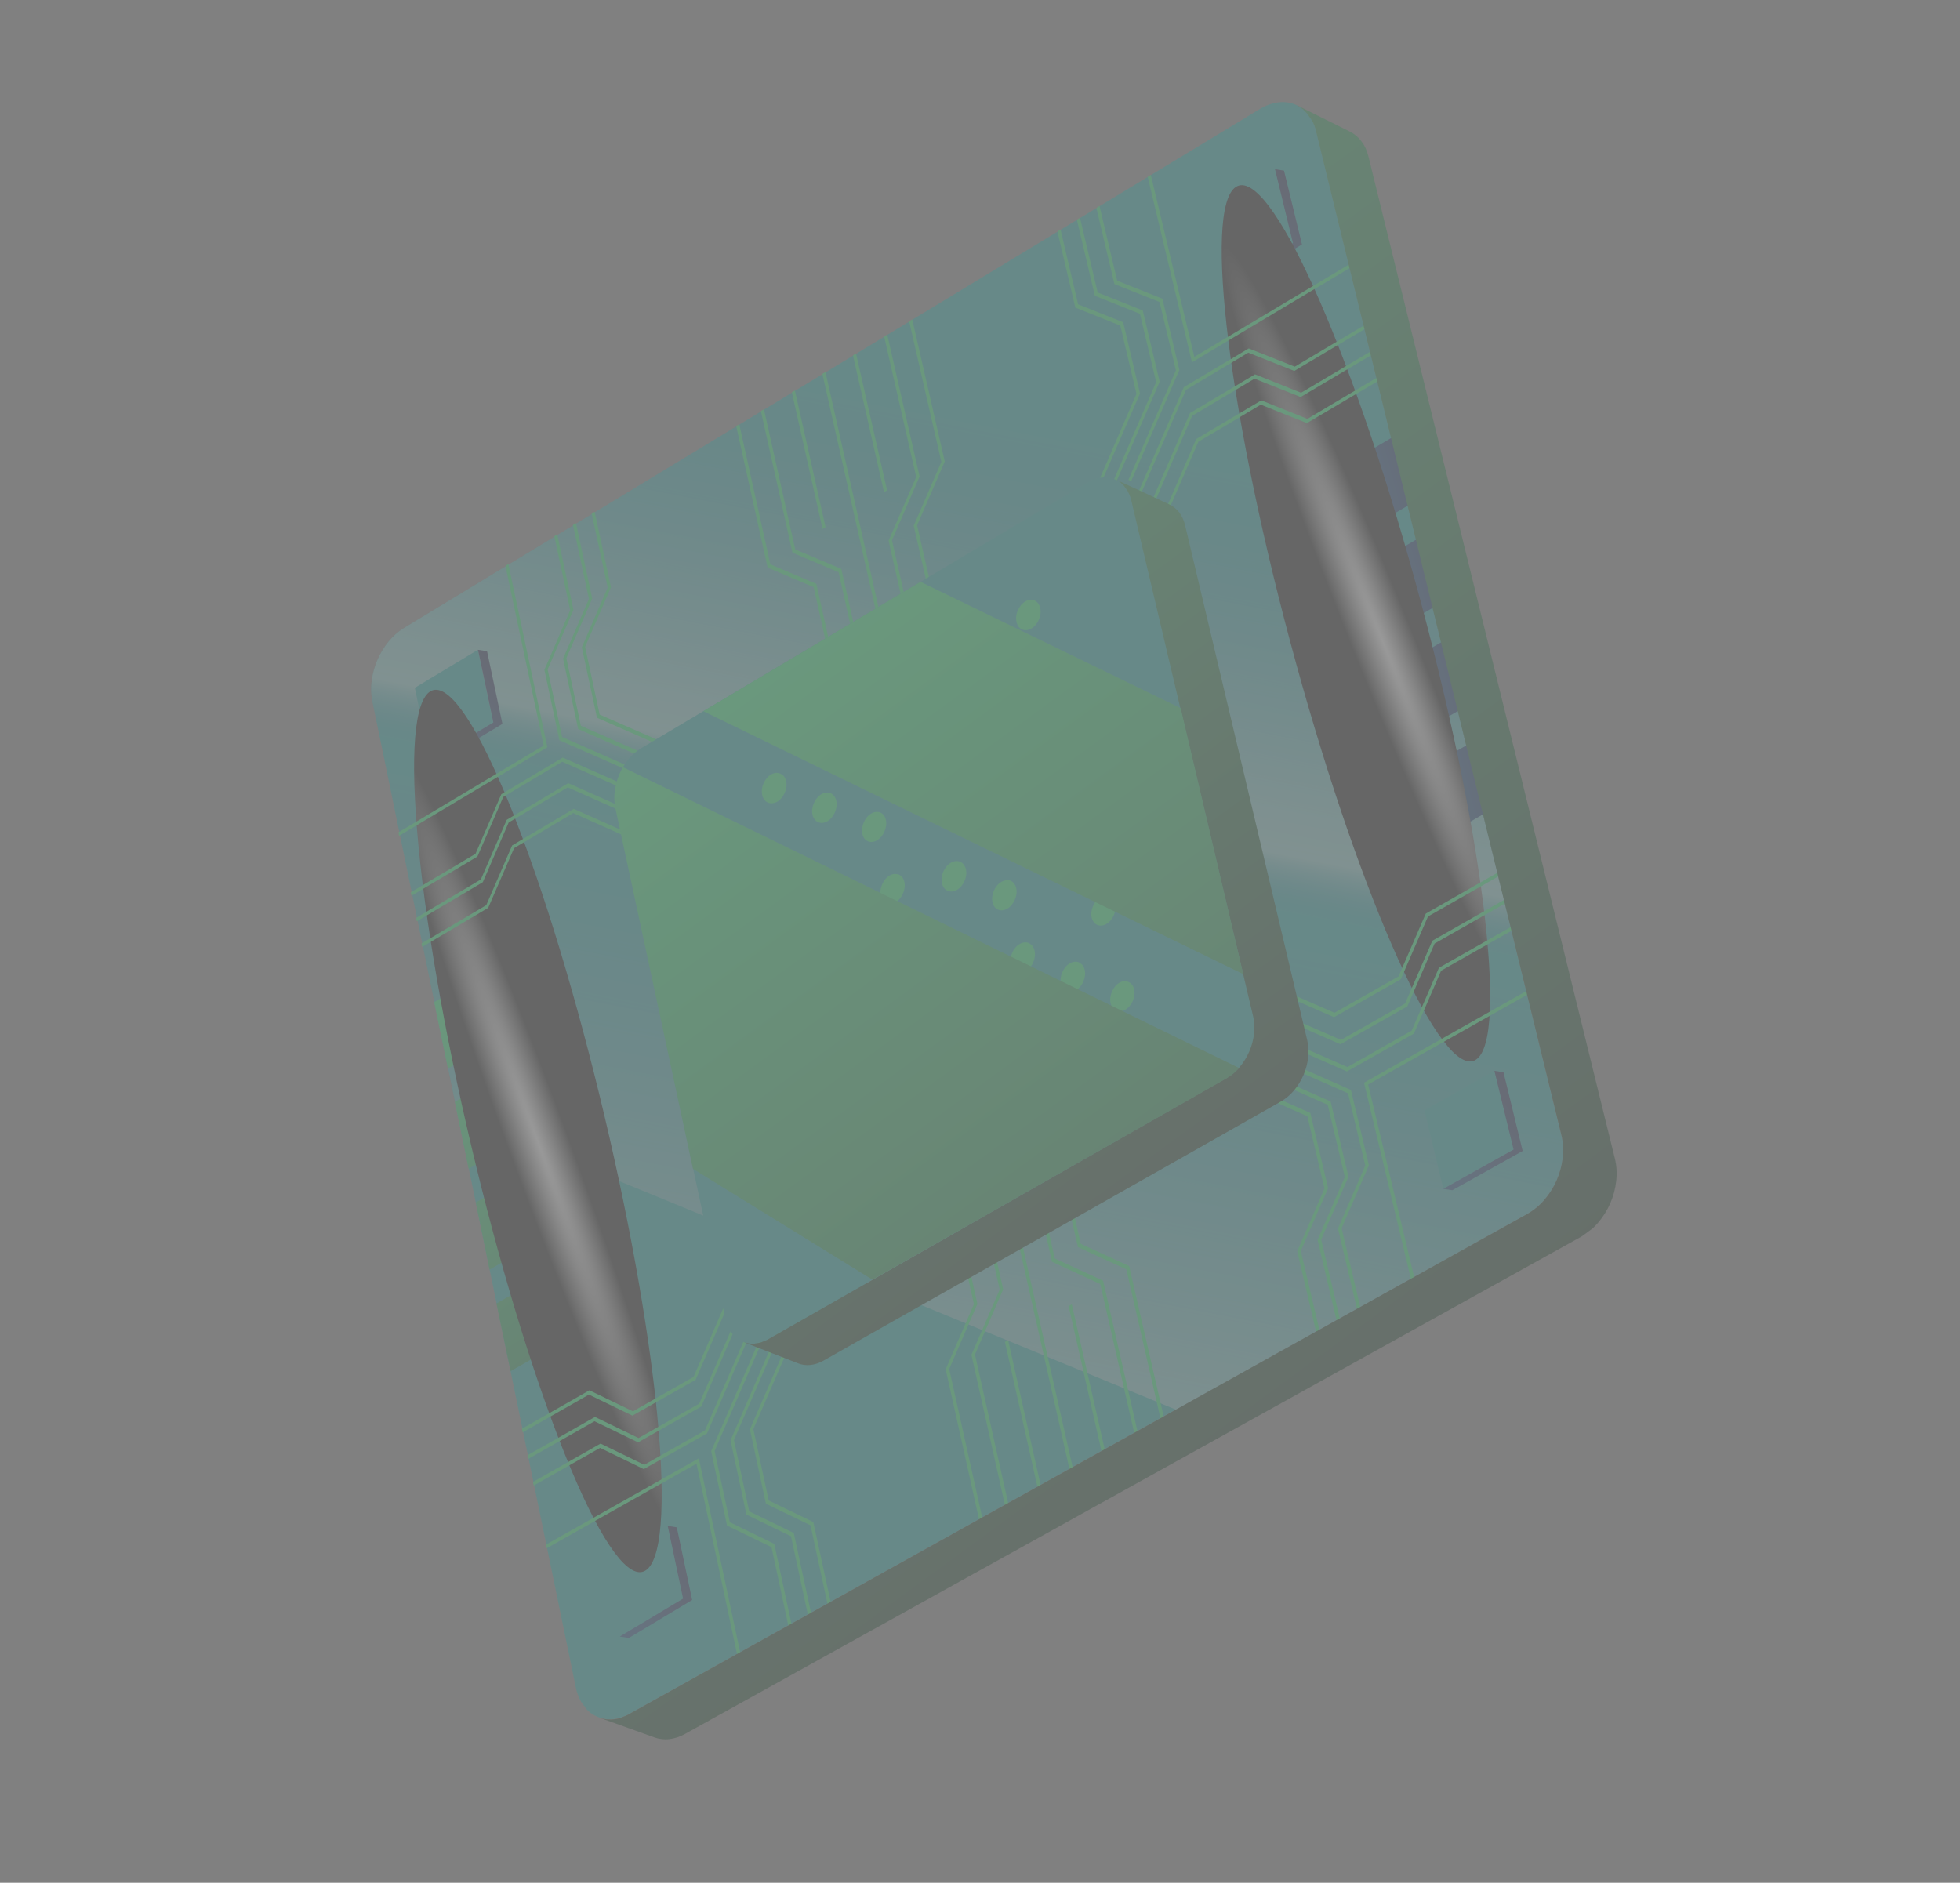 <svg width="178" height="171" viewBox="0 0 178 171" fill="none" xmlns="http://www.w3.org/2000/svg">
<rect x="0" y="0" width="178" height="171" fill="#808080" stroke="none"/>
<g opacity="0.2" clip-path="url(#clip0_50_1505)">
<path d="M118.765 10.332C118.78 10.349 118.794 10.368 118.806 10.388C118.853 10.446 118.897 10.506 118.938 10.569C118.969 10.611 119 10.653 119.033 10.699C119.067 10.745 119.129 10.83 119.151 10.911C119.172 10.993 119.21 10.993 119.243 11.039C119.283 11.121 119.318 11.206 119.348 11.293C119.376 11.331 119.402 11.367 119.4 11.423C119.456 11.566 119.504 11.712 119.542 11.861L128.767 49.654L141.805 103.115C141.964 103.783 142.004 104.475 141.924 105.157C141.765 106.557 141.191 107.876 140.276 108.946C139.838 109.469 139.31 109.91 138.717 110.248L106.789 128.026L57.175 155.655C57.055 155.742 56.916 155.789 56.778 155.852L56.649 155.898C56.565 155.934 56.48 155.966 56.393 155.993L56.243 156.032C56.167 156.059 56.089 156.078 56.009 156.089C55.959 156.104 55.907 156.112 55.855 156.115C55.782 156.126 55.708 156.136 55.635 156.14L55.552 156.153C55.529 156.148 55.506 156.149 55.483 156.154L55.262 156.148L55.116 156.141C55.04 156.134 54.965 156.122 54.89 156.106C54.849 156.102 54.808 156.096 54.768 156.087C54.677 156.066 54.593 156.041 54.51 156.015L54.426 155.99C53.816 155.783 53.294 155.376 52.944 154.835C52.612 154.335 52.385 153.773 52.277 153.183L41.565 101.251L33.81 63.672C33.69 63.056 33.673 62.424 33.759 61.803C33.844 61.159 34.019 60.53 34.276 59.934C34.535 59.34 34.873 58.783 35.28 58.279C35.675 57.795 36.146 57.38 36.675 57.048L81.101 30.097L114.39 9.916C114.896 9.601 115.46 9.393 116.049 9.305C116.56 9.234 117.081 9.29 117.566 9.469C117.67 9.509 117.772 9.556 117.869 9.61C117.912 9.631 117.953 9.655 117.993 9.683C118.055 9.715 118.115 9.753 118.172 9.795C118.198 9.831 118.254 9.855 118.296 9.883C118.339 9.912 118.402 9.969 118.454 10.018C118.506 10.066 118.536 10.093 118.569 10.123L118.716 10.28C118.722 10.288 118.747 10.307 118.765 10.332Z" fill="#07B0AB"/>
<path style="mix-blend-mode:overlay" opacity="0.5" d="M128.741 49.646L141.805 103.114C141.964 103.783 142.004 104.474 141.924 105.157C141.765 106.556 141.192 107.875 140.277 108.945C139.838 109.468 139.31 109.909 138.717 110.248L106.789 128.025L41.568 101.248L33.814 63.669C33.694 63.053 33.676 62.421 33.763 61.799C33.848 61.156 34.022 60.527 34.28 59.931C34.539 59.337 34.877 58.78 35.284 58.276C35.679 57.792 36.15 57.376 36.679 57.045L81.105 30.093L128.741 49.646Z" fill="url(#paint0_linear_50_1505)"/>
<g style="mix-blend-mode:overlay">
<path d="M74.7 48.046L71.914 35.632L72.19 35.469L74.975 47.883L74.7 48.046Z" fill="#13FB73"/>
</g>
<g style="mix-blend-mode:overlay">
<path d="M80.282 44.702L77.464 32.274L77.737 32.106L80.561 44.536L80.282 44.702Z" fill="#13FB73"/>
</g>
<g style="mix-blend-mode:overlay">
<path d="M69.712 51.552L66.857 38.695L67.136 38.529L69.961 51.256L74.138 53.03L76.348 62.917L76.069 63.083L73.892 53.323L69.712 51.552Z" fill="#13FB73"/>
</g>
<g style="mix-blend-mode:overlay">
<path d="M76.406 51.674L78.628 61.563L78.349 61.729L76.157 51.97L71.97 50.198L69.101 37.336L69.377 37.166L72.219 49.902L76.406 51.674Z" fill="#13FB73"/>
</g>
<g style="mix-blend-mode:overlay">
<path d="M80.317 58.919L74.683 33.954L74.962 33.788L80.595 58.759L80.317 58.919Z" fill="#13FB73"/>
</g>
<g style="mix-blend-mode:overlay">
<path d="M81.007 49.069L83.222 58.845L82.943 59.011L80.698 49.106L83.205 43.318L80.295 30.556L80.572 30.386L83.514 43.281L81.007 49.069Z" fill="#13FB73"/>
</g>
<g style="mix-blend-mode:overlay">
<path d="M83.288 47.71L85.516 57.487L85.234 57.649L82.979 47.746L85.491 41.949L82.566 29.182L82.843 29.012L85.8 41.913L83.288 47.71Z" fill="#13FB73"/>
</g>
<g style="mix-blend-mode:overlay">
<path d="M88.448 118.449L86.174 108.267L86.456 108.105L88.765 118.423L86.201 124.34L89.222 137.936L88.935 138.097L85.884 124.366L88.448 118.449Z" fill="#13FB73"/>
</g>
<g style="mix-blend-mode:overlay">
<path d="M90.79 117.127L88.501 106.94L88.788 106.779L91.106 117.102L88.541 123.025L91.58 136.629L91.286 136.79L88.221 123.047L90.79 117.127Z" fill="#13FB73"/>
</g>
<g style="mix-blend-mode:overlay">
<path d="M91.552 121.717L94.527 134.989L94.24 135.151L91.265 121.879L91.552 121.717Z" fill="#13FB73"/>
</g>
<g style="mix-blend-mode:overlay">
<path d="M91.469 106.944L97.437 133.372L97.149 133.534L91.187 107.106L91.469 106.944Z" fill="#13FB73"/>
</g>
<g style="mix-blend-mode:overlay">
<path d="M97.336 118.464L100.35 131.752L100.062 131.914L97.049 118.626L97.336 118.464Z" fill="#13FB73"/>
</g>
<g style="mix-blend-mode:overlay">
<path d="M95.539 114.599L93.197 104.266L93.481 104.107L95.791 114.301L100.18 116.321L103.324 130.098L103.033 130.262L99.921 116.618L95.539 114.599Z" fill="#13FB73"/>
</g>
<g style="mix-blend-mode:overlay">
<path d="M97.894 113.267L95.54 102.932L95.825 102.767L98.149 112.972L102.545 114.987L105.709 128.777L105.415 128.937L102.289 115.288L97.894 113.267Z" fill="#13FB73"/>
</g>
<path d="M39.05 69.063L37.672 62.469L43.406 59.014L44.802 65.617L39.05 69.063Z" fill="#07B0AB"/>
<path style="mix-blend-mode:multiply" d="M39.05 69.064L39.875 69.192L45.627 65.746L44.231 59.143L43.406 59.015L44.802 65.618L39.05 69.064Z" fill="url(#paint1_linear_50_1505)"/>
<path d="M56.284 148.64L54.906 142.045L60.64 138.59L62.035 145.194L56.284 148.64Z" fill="#07B0AB"/>
<path style="mix-blend-mode:multiply" d="M56.284 148.638L57.109 148.766L62.86 145.32L61.464 138.717L60.64 138.589L62.035 145.192L56.284 148.638Z" fill="url(#paint2_linear_50_1505)"/>
<path d="M111.288 25.751L109.676 19.052L115.789 15.368L117.42 22.07L111.288 25.751Z" fill="#07B0AB"/>
<path style="mix-blend-mode:multiply" d="M117.42 22.07L111.288 25.751L112.11 25.876L118.241 22.201L116.61 15.499L115.789 15.368L117.42 22.07Z" fill="url(#paint3_linear_50_1505)"/>
<path d="M135.717 97.259L137.457 104.407L131.074 107.973L129.358 100.835L135.717 97.259Z" fill="#07B0AB"/>
<path style="mix-blend-mode:multiply" d="M137.457 104.407L131.074 107.974L131.899 108.102L138.282 104.536L136.542 97.388L135.717 97.259L137.457 104.407Z" fill="url(#paint4_linear_50_1505)"/>
<path style="mix-blend-mode:screen" d="M44.462 115.313L50.867 111.621L49.589 105.512L43.213 109.214L44.462 115.313ZM46.371 124.536L52.797 120.858L51.502 114.69L45.086 118.389L46.371 124.536ZM39.43 91.017L40.68 97.049L47.021 93.329L45.753 87.294L39.43 91.017ZM42.562 106.147L48.932 102.444L47.658 96.363L41.306 100.076L42.562 106.147Z" fill="url(#paint5_linear_50_1505)"/>
<path style="mix-blend-mode:screen" d="M125.592 68.485L132.479 64.534L130.949 58.295L124.109 62.266L125.592 68.485ZM127.867 77.875L134.768 73.914L133.241 67.656L126.35 71.61L127.867 77.875ZM119.602 43.758L121.089 49.894L127.908 45.894L126.401 39.746L119.602 43.758ZM123.334 59.154L130.168 55.176L128.649 48.988L121.827 52.984L123.334 59.154Z" fill="url(#paint6_linear_50_1505)"/>
<path style="mix-blend-mode:color-dodge" d="M129.128 55.017C123.265 33.058 115.831 15.97 112.524 16.85C109.217 17.731 111.289 36.246 117.152 58.206C123.015 80.165 130.449 97.253 133.756 96.372C137.063 95.492 134.991 76.976 129.128 55.017Z" fill="url(#paint7_radial_50_1505)"/>
<path style="mix-blend-mode:color-dodge" d="M59.823 130.025C58.474 113.83 52.468 88.475 46.407 73.395C40.346 58.315 36.531 59.213 37.877 75.41C39.223 91.607 45.233 116.96 51.283 132.047C57.333 147.135 61.173 146.219 59.823 130.025Z" fill="url(#paint8_radial_50_1505)"/>
<path d="M49.733 60.798L51.048 66.935L58.011 70.004L57.865 70.344L50.802 67.229L49.44 60.834L51.783 55.421L50.34 48.701L50.606 48.539L52.079 55.389L49.733 60.798Z" fill="#13FB73"/>
<path d="M45.529 72.134L51.106 68.804L58.176 71.931L58.031 72.265L51.059 69.185L45.707 72.377L43.357 77.796L37.373 81.353L37.308 81.042L43.182 77.55L45.529 72.134Z" fill="#13FB73"/>
<path d="M51.434 59.778L52.751 65.919L59.727 68.983L59.581 69.323L52.505 66.212L51.134 59.813L53.487 54.398L52.035 47.673L52.307 47.512L53.784 54.36L51.434 59.778Z" fill="#13FB73"/>
<path d="M46.02 74.457L51.606 71.132L58.68 74.272L58.534 74.612L51.559 71.513L46.195 74.703L43.847 80.125L37.854 83.677L37.79 83.367L43.667 79.878L46.02 74.457Z" fill="#13FB73"/>
<path d="M53.138 58.753L54.457 64.897L61.45 67.961L61.307 68.299L54.215 65.188L52.838 58.788L55.188 53.369L53.733 46.647L54.002 46.483L55.487 53.335L53.138 58.753Z" fill="#13FB73"/>
<path d="M46.51 76.786L52.102 73.462L59.189 76.62L59.04 76.956L52.056 73.843L46.688 77.03L44.334 82.457L38.339 86.006L38.274 85.695L44.16 82.211L46.51 76.786Z" fill="#13FB73"/>
<path d="M57.484 128.18L62.985 125.058L67.28 115.14L67.531 115.255L63.17 125.319L57.436 128.573L53.48 126.664L47.47 130.089L47.401 129.765L53.525 126.274L57.484 128.18Z" fill="#13FB73"/>
<path d="M57.993 130.608L63.5 127.487L67.806 117.562L68.051 117.675L63.689 127.745L57.949 130.999L53.988 129.083L47.968 132.503L47.9 132.179L54.033 128.693L57.993 130.608Z" fill="#13FB73"/>
<path d="M58.509 133.039L64.022 129.919L68.328 119.988L68.576 120.104L64.209 130.183L58.464 133.43L54.495 131.503L48.47 134.922L48.401 134.599L54.54 131.113L58.509 133.039Z" fill="#13FB73"/>
<path d="M66.026 138.553L64.587 131.802L68.961 121.718L69.205 121.838L64.897 131.781L66.281 138.258L70.316 140.222L71.893 147.57L71.612 147.727L70.064 140.515L66.026 138.553Z" fill="#13FB73"/>
<path d="M67.79 137.561L66.345 130.815L70.72 120.719L70.968 120.836L66.652 130.791L68.042 137.268L72.086 139.232L73.672 146.584L73.389 146.737L71.835 139.524L67.79 137.561Z" fill="#13FB73"/>
<path d="M69.558 136.573L68.107 129.82L72.483 119.718L72.734 119.832L68.414 129.796L69.809 136.28L73.86 138.238L75.453 145.592L75.168 145.751L73.609 138.531L69.558 136.573Z" fill="#13FB73"/>
<path d="M102 29.269L103.53 35.736L99.161 45.811L98.907 45.709L103.211 35.774L101.744 29.57L97.659 27.935L96.032 21.024L96.315 20.855L97.908 27.639L102 29.269Z" fill="#13FB73"/>
<path d="M103.78 28.2L105.315 34.668L100.942 44.752L100.692 44.647L105 34.703L103.527 28.498L99.432 26.865L97.799 19.953L98.079 19.78L99.685 26.566L103.78 28.2Z" fill="#13FB73"/>
<path d="M105.563 27.13L107.104 33.599L102.732 43.693L102.477 43.587L106.792 33.638L105.31 27.428L101.208 25.8L99.57 18.881L99.85 18.709L101.458 25.498L105.563 27.13Z" fill="#13FB73"/>
<path d="M113.366 32.029L107.706 35.407L103.387 45.365L103.137 45.261L107.516 35.162L113.41 31.644L117.583 33.302L123.894 29.549L123.97 29.868L117.541 33.69L113.366 32.029Z" fill="#13FB73"/>
<path d="M113.935 34.392L108.268 37.761L103.947 47.731L103.691 47.625L108.072 37.514L113.978 33.998L118.157 35.673L124.475 31.921L124.551 32.24L118.116 36.061L113.935 34.392Z" fill="#13FB73"/>
<path d="M114.502 36.752L108.829 40.12L104.503 50.099L104.253 49.994L108.635 39.877L114.547 36.362L118.732 38.044L125.056 34.293L125.134 34.615L118.688 38.428L114.502 36.752Z" fill="#13FB73"/>
<path d="M127.215 88.939L121.15 92.386L113.448 89.017L113.598 88.674L121.193 91.986L127.01 88.681L129.486 82.976L136.073 79.222L136.153 79.554L129.687 83.236L127.215 88.939Z" fill="#13FB73"/>
<path d="M120.284 107.942L118.731 101.383L111.148 98.014L111.299 97.665L118.997 101.08L120.614 107.912L118.135 113.62L119.852 120.915L119.554 121.078L117.808 113.647L120.284 107.942Z" fill="#13FB73"/>
<path d="M127.808 91.409L121.736 94.845L114.026 91.466L114.174 91.12L121.778 94.451L127.605 91.145L130.081 85.44L136.677 81.685L136.757 82.016L130.285 85.697L127.808 91.409Z" fill="#13FB73"/>
<path d="M122.134 106.904L120.579 100.341L112.976 96.975L113.127 96.627L120.841 100.041L122.464 106.874L119.984 112.588L121.707 119.883L121.41 120.047L119.657 112.615L122.134 106.904Z" fill="#13FB73"/>
<path d="M128.405 93.876L122.323 97.314L114.601 93.917L114.751 93.568L122.367 96.914L128.202 93.613L130.678 87.901L137.284 84.15L137.364 84.482L130.879 88.161L128.405 93.876Z" fill="#13FB73"/>
<path d="M123.987 105.861L122.426 99.298L114.804 95.936L114.959 95.584L122.686 98.995L124.317 105.832L121.84 111.549L123.566 118.848L123.271 119.015L121.51 111.579L123.987 105.861Z" fill="#13FB73"/>
<g style="mix-blend-mode:overlay">
<path d="M49.65 140.615L49.581 140.291L63.464 132.45L67.235 150.158L66.954 150.314L63.255 132.934L49.65 140.615Z" fill="#13FB73"/>
</g>
<g style="mix-blend-mode:overlay">
<path d="M36.245 75.908L36.181 75.598L49.375 67.718L45.9 51.392L46.166 51.231L49.712 67.868L36.245 75.908Z" fill="#13FB73"/>
</g>
<g style="mix-blend-mode:overlay">
<path d="M104.23 16.059L104.51 15.887L108.464 32.415L122.534 24.009L122.611 24.321L108.251 32.902L104.23 16.059Z" fill="#13FB73"/>
</g>
<g style="mix-blend-mode:overlay">
<path d="M138.706 89.96L138.789 90.289L124.249 98.497L128.46 116.126L128.166 116.293L123.876 98.336L138.706 89.96Z" fill="#13FB73"/>
</g>
<path d="M123.15 12.318C122.975 12.172 122.785 12.048 122.582 11.947L117.818 9.578L117.847 9.617C117.89 9.639 117.93 9.664 117.97 9.689C118.032 9.723 118.092 9.761 118.15 9.802C118.178 9.841 118.231 9.861 118.274 9.89C118.304 9.915 118.336 9.939 118.369 9.961L118.423 10.035C118.452 10.074 118.5 10.104 118.538 10.141L118.686 10.298C118.704 10.323 118.719 10.344 118.738 10.369C118.753 10.386 118.767 10.405 118.779 10.425C118.797 10.446 118.813 10.469 118.828 10.492C118.854 10.528 118.882 10.567 118.91 10.605C118.939 10.644 118.975 10.694 119.006 10.736C119.037 10.778 119.101 10.867 119.123 10.948C119.145 11.03 119.185 11.033 119.216 11.075C119.247 11.118 119.232 11.097 119.242 11.111C119.252 11.125 119.302 11.252 119.33 11.328C119.359 11.404 119.382 11.399 119.382 11.458C119.432 11.595 119.474 11.734 119.508 11.875L141.805 103.115C141.964 103.783 142.003 104.473 141.921 105.154C141.761 106.554 141.189 107.874 140.277 108.946C139.84 109.467 139.314 109.906 138.725 110.244L57.175 155.655C57.055 155.743 56.916 155.79 56.778 155.853L56.652 155.902L56.445 155.983L56.407 156.011L56.259 156.054L56.025 156.111L55.871 156.137L55.749 156.156L55.648 156.159L55.565 156.171L55.494 156.169C55.421 156.173 55.347 156.168 55.275 156.166L55.129 156.159L55.067 156.156L54.906 156.127C54.863 156.122 54.82 156.113 54.778 156.101C54.692 156.083 54.607 156.061 54.523 156.033L54.439 156.008L59.457 157.807C59.666 157.881 59.883 157.929 60.104 157.951C60.329 157.98 60.557 157.981 60.782 157.954C61.023 157.927 61.261 157.875 61.491 157.798C61.741 157.716 61.983 157.611 62.213 157.482L143.585 112.331C144.176 111.997 144.704 111.56 145.142 111.041C145.595 110.51 145.966 109.916 146.244 109.276C146.523 108.635 146.703 107.955 146.778 107.26C146.861 106.582 146.82 105.894 146.658 105.23L124.283 14.231C124.22 13.967 124.132 13.71 124.02 13.464C123.915 13.237 123.787 13.022 123.638 12.822C123.494 12.637 123.33 12.468 123.15 12.318Z" fill="url(#paint9_linear_50_1505)"/>
<path d="M102.209 44.243L102.23 44.272C102.269 44.319 102.306 44.368 102.338 44.42C102.364 44.455 102.392 44.494 102.418 44.529C102.444 44.565 102.496 44.636 102.513 44.704C102.531 44.772 102.565 44.775 102.588 44.806C102.611 44.838 102.644 44.95 102.674 45.02C102.704 45.09 102.72 45.084 102.716 45.13C102.755 45.245 102.788 45.362 102.815 45.48L107.246 64.304L112.909 88.48L113.821 92.348C113.939 92.872 113.967 93.411 113.905 93.944C113.836 94.491 113.689 95.026 113.469 95.531C113.253 96.037 112.962 96.508 112.605 96.927L112.524 96.986C112.198 97.362 111.811 97.682 111.38 97.931L79.23 116.227L69.823 121.603C69.72 121.664 69.614 121.718 69.504 121.766L69.398 121.806L69.185 121.885L69.064 121.92L68.872 121.968L68.741 121.988C68.682 122 68.622 122.007 68.562 122.01L68.534 122.031C68.504 122.03 68.473 122.03 68.443 122.033L68.271 122.034L68.138 122.023C68.084 122.021 68.031 122.017 67.977 122.01C67.935 121.997 67.893 121.991 67.847 121.98L67.694 121.941C67.652 121.93 67.612 121.916 67.572 121.9C67.498 121.876 67.424 121.848 67.353 121.816C66.983 121.636 66.664 121.367 66.424 121.033C66.148 120.646 65.958 120.204 65.867 119.738L62.956 106.191L55.91 73.371C55.812 72.865 55.798 72.346 55.87 71.835C55.929 71.306 56.06 70.788 56.259 70.294C56.352 70.084 56.457 69.879 56.573 69.68C56.719 69.422 56.889 69.178 57.08 68.952C57.403 68.556 57.791 68.219 58.229 67.954L63.859 64.602L83.584 52.853L98.719 43.837C99.119 43.59 99.568 43.431 100.035 43.373C100.442 43.325 100.854 43.379 101.234 43.532C101.299 43.559 101.362 43.59 101.423 43.627C101.463 43.644 101.502 43.664 101.538 43.688C101.585 43.714 101.629 43.743 101.672 43.775C101.698 43.81 101.748 43.828 101.784 43.855C101.821 43.883 101.868 43.924 101.909 43.959C101.951 43.994 101.963 44.033 102.01 44.053L102.108 44.187C102.143 44.204 102.177 44.223 102.209 44.243Z" fill="#07B0AB"/>
<path d="M106.663 46.108C106.515 45.987 106.352 45.886 106.178 45.807C104.577 45.048 102.966 44.301 101.345 43.564C101.375 43.579 101.405 43.595 101.434 43.613L101.553 43.672L101.686 43.764C101.724 43.788 101.761 43.813 101.796 43.841L101.819 43.873C101.843 43.905 101.866 43.937 101.907 43.955C101.942 43.985 101.976 44.016 102.008 44.049C102.039 44.092 102.072 44.138 102.106 44.184C102.129 44.212 102.151 44.241 102.17 44.272L102.204 44.318C102.232 44.357 102.263 44.399 102.294 44.441C102.325 44.484 102.346 44.512 102.374 44.551C102.403 44.59 102.452 44.657 102.469 44.725C102.487 44.794 102.521 44.796 102.529 44.844C102.571 44.901 102.581 44.974 102.608 45.041C102.635 45.108 102.652 45.101 102.651 45.151C102.691 45.265 102.725 45.382 102.75 45.501L113.812 92.343C113.926 92.861 113.949 93.394 113.881 93.918C113.819 94.467 113.674 95.002 113.451 95.506C113.234 96.013 112.944 96.484 112.59 96.905C112.246 97.312 111.835 97.657 111.375 97.924L69.823 121.603C69.725 121.675 69.609 121.717 69.504 121.766L69.398 121.806L69.208 121.88L69.19 121.892L69.069 121.927L68.877 121.975L68.746 121.995L68.615 122.015L68.567 122.017L68.539 122.038L68.448 122.04L68.276 122.041L68.146 122.033L68.047 122.024C68.025 122.023 68.004 122.018 67.983 122.011L67.853 121.987C67.801 121.977 67.749 121.964 67.699 121.948L67.574 121.909L67.508 121.887L72.467 123.821C72.642 123.891 72.825 123.94 73.011 123.965C73.204 123.991 73.398 123.994 73.592 123.974C73.795 123.951 73.996 123.908 74.19 123.845C74.402 123.772 74.607 123.681 74.802 123.571L116.299 100.061C116.76 99.795 117.171 99.45 117.514 99.043C118.222 98.199 118.669 97.166 118.8 96.071C118.864 95.54 118.837 95.001 118.718 94.478L107.63 47.72C107.579 47.494 107.504 47.275 107.406 47.065C107.319 46.874 107.21 46.694 107.083 46.527C106.96 46.371 106.819 46.23 106.663 46.108Z" fill="url(#paint10_linear_50_1505)"/>
<g style="mix-blend-mode:color-dodge">
<path d="M75.444 72.047C75.317 71.992 75.179 71.971 75.041 71.984C74.887 72 74.738 72.048 74.603 72.125C74.452 72.216 74.317 72.333 74.206 72.47C74.086 72.608 73.99 72.764 73.921 72.932C73.844 73.1 73.792 73.279 73.767 73.462C73.742 73.638 73.748 73.817 73.786 73.991C73.822 74.144 73.887 74.29 73.979 74.418C74.062 74.529 74.173 74.616 74.3 74.671C74.425 74.727 74.563 74.749 74.699 74.737C74.853 74.72 75.002 74.671 75.135 74.592C75.286 74.503 75.42 74.388 75.531 74.253C75.647 74.113 75.743 73.958 75.816 73.791C75.891 73.622 75.943 73.444 75.97 73.261C75.992 73.086 75.985 72.908 75.948 72.735C75.917 72.587 75.857 72.447 75.771 72.323C75.686 72.205 75.574 72.11 75.444 72.047ZM79.562 73.74C79.408 73.755 79.259 73.805 79.126 73.885C78.975 73.973 78.841 74.088 78.73 74.223C78.615 74.363 78.521 74.518 78.449 74.683C78.372 74.851 78.32 75.03 78.295 75.213C78.273 75.388 78.281 75.566 78.317 75.739C78.347 75.887 78.408 76.027 78.497 76.149C78.578 76.26 78.686 76.348 78.812 76.404C78.937 76.459 79.075 76.481 79.211 76.466C79.365 76.449 79.513 76.399 79.644 76.318C79.794 76.23 79.927 76.116 80.037 75.982C80.153 75.843 80.247 75.688 80.318 75.522C80.395 75.354 80.447 75.175 80.472 74.992C80.495 74.817 80.488 74.639 80.45 74.466C80.419 74.318 80.359 74.178 80.273 74.054C80.189 73.945 80.08 73.857 79.956 73.798C79.832 73.746 79.696 73.726 79.562 73.74ZM68.069 76.328C67.942 76.272 67.803 76.251 67.665 76.265C67.51 76.279 67.361 76.327 67.227 76.407C67.074 76.497 66.938 76.613 66.824 76.75C66.587 77.031 66.438 77.376 66.395 77.741C66.37 77.916 66.377 78.094 66.417 78.267C66.45 78.423 66.517 78.57 66.613 78.698C66.696 78.81 66.807 78.899 66.936 78.954C67.064 79.01 67.204 79.031 67.343 79.015C67.496 78.998 67.645 78.949 67.778 78.87C67.93 78.781 68.066 78.665 68.178 78.529C68.295 78.388 68.392 78.232 68.466 78.064C68.543 77.895 68.594 77.715 68.617 77.531C68.643 77.356 68.636 77.177 68.596 77.005C68.563 76.848 68.496 76.701 68.4 76.574C68.312 76.465 68.198 76.38 68.069 76.328ZM77.838 65.962C77.684 65.978 77.535 66.027 77.4 66.104C77.25 66.194 77.117 66.309 77.004 66.442C76.887 66.582 76.792 66.738 76.719 66.905C76.641 67.073 76.59 67.253 76.568 67.438C76.543 67.614 76.549 67.793 76.586 67.966C76.619 68.121 76.684 68.268 76.776 68.397C76.857 68.509 76.967 68.599 77.094 68.655C77.221 68.712 77.361 68.734 77.499 68.719C77.653 68.704 77.802 68.654 77.934 68.574C78.087 68.486 78.223 68.37 78.334 68.233C78.451 68.096 78.546 67.942 78.618 67.776C78.691 67.606 78.742 67.427 78.769 67.243C78.791 67.068 78.783 66.89 78.747 66.717C78.714 66.562 78.649 66.416 78.557 66.287C78.473 66.176 78.363 66.088 78.238 66.028C78.112 65.972 77.975 65.95 77.838 65.962ZM72.241 78.008C72.088 78.026 71.939 78.075 71.806 78.153C71.655 78.244 71.52 78.359 71.406 78.494C71.289 78.634 71.194 78.791 71.124 78.96C71.046 79.128 70.995 79.306 70.97 79.49C70.948 79.665 70.955 79.843 70.992 80.016C71.024 80.171 71.09 80.317 71.185 80.443C71.269 80.553 71.38 80.64 71.506 80.697C71.633 80.751 71.771 80.772 71.909 80.759C72.062 80.74 72.21 80.691 72.344 80.614C72.496 80.523 72.63 80.407 72.742 80.27C72.859 80.131 72.955 79.975 73.026 79.807C73.103 79.639 73.155 79.461 73.18 79.277C73.202 79.102 73.194 78.924 73.158 78.751C73.127 78.604 73.066 78.464 72.978 78.342C72.894 78.231 72.784 78.144 72.657 78.088C72.528 78.026 72.384 77.998 72.241 78.008ZM70.882 70.278C70.756 70.216 70.616 70.187 70.476 70.196C70.321 70.211 70.172 70.26 70.038 70.337C69.884 70.428 69.748 70.544 69.634 70.681C69.518 70.821 69.422 70.977 69.35 71.144C69.272 71.312 69.221 71.492 69.198 71.677C69.176 71.852 69.183 72.03 69.22 72.203C69.254 72.359 69.319 72.507 69.413 72.636C69.499 72.746 69.609 72.835 69.736 72.893C69.864 72.948 70.004 72.969 70.143 72.953C70.297 72.939 70.447 72.891 70.581 72.812C70.733 72.722 70.868 72.607 70.981 72.471C71.097 72.331 71.192 72.175 71.265 72.008C71.341 71.839 71.392 71.659 71.416 71.475C71.439 71.3 71.431 71.122 71.394 70.949C71.364 70.801 71.303 70.661 71.218 70.537C71.129 70.423 71.014 70.334 70.882 70.278ZM95.269 62.256C95.115 62.271 94.966 62.32 94.834 62.401C94.683 62.49 94.549 62.605 94.437 62.74C94.321 62.88 94.226 63.036 94.153 63.203C94.078 63.371 94.027 63.55 93.999 63.732C93.977 63.907 93.985 64.084 94.024 64.255C94.055 64.404 94.115 64.544 94.201 64.668C94.285 64.777 94.394 64.865 94.518 64.924C94.643 64.978 94.78 64.999 94.915 64.986C95.069 64.969 95.217 64.918 95.348 64.837C95.499 64.748 95.633 64.634 95.745 64.499C95.859 64.359 95.954 64.204 96.026 64.039C96.103 63.871 96.155 63.692 96.18 63.509C96.203 63.334 96.196 63.156 96.158 62.983C96.128 62.835 96.066 62.695 95.977 62.573C95.897 62.461 95.787 62.372 95.66 62.317C95.537 62.265 95.403 62.244 95.269 62.256ZM93.961 54.544C93.835 54.491 93.698 54.468 93.561 54.478C93.407 54.495 93.258 54.543 93.123 54.62C92.973 54.711 92.838 54.826 92.723 54.961C92.609 55.101 92.514 55.255 92.442 55.421C92.363 55.589 92.312 55.769 92.291 55.954C92.269 56.129 92.277 56.307 92.313 56.48C92.344 56.636 92.409 56.782 92.503 56.91C92.584 57.022 92.693 57.111 92.819 57.168C92.946 57.225 93.084 57.248 93.222 57.235C93.376 57.219 93.525 57.17 93.657 57.09C93.809 57.003 93.944 56.888 94.054 56.751C94.172 56.614 94.269 56.459 94.341 56.292C94.416 56.123 94.467 55.943 94.492 55.759C94.514 55.584 94.507 55.406 94.47 55.233C94.439 55.078 94.375 54.931 94.281 54.803C94.195 54.688 94.08 54.598 93.949 54.542L93.961 54.544ZM91.164 60.565C91.039 60.509 90.901 60.486 90.765 60.5C90.611 60.517 90.462 60.565 90.327 60.641C90.175 60.732 90.041 60.849 89.929 60.986C89.81 61.124 89.714 61.28 89.645 61.449C89.568 61.616 89.516 61.795 89.491 61.978C89.466 62.153 89.474 62.331 89.513 62.504C89.545 62.659 89.61 62.806 89.703 62.934C89.786 63.045 89.896 63.132 90.023 63.188C90.15 63.243 90.289 63.265 90.426 63.25C90.58 63.235 90.729 63.185 90.862 63.105C91.014 63.016 91.149 62.9 91.262 62.764C91.495 62.483 91.643 62.142 91.689 61.78C91.712 61.605 91.705 61.427 91.668 61.254C91.637 61.106 91.576 60.966 91.487 60.844C91.403 60.721 91.287 60.624 91.152 60.563L91.164 60.565ZM83.792 64.844C83.664 64.789 83.524 64.769 83.385 64.784C83.23 64.797 83.08 64.845 82.947 64.925C82.795 65.015 82.66 65.13 82.547 65.266C82.429 65.407 82.332 65.564 82.259 65.732C82.185 65.902 82.134 66.081 82.108 66.265C82.086 66.44 82.094 66.618 82.13 66.791C82.163 66.947 82.23 67.094 82.326 67.222C82.41 67.332 82.522 67.42 82.65 67.475C82.777 67.531 82.917 67.553 83.055 67.539C83.209 67.521 83.357 67.472 83.491 67.394C83.644 67.304 83.781 67.187 83.894 67.05C84.01 66.91 84.106 66.755 84.179 66.588C84.256 66.419 84.307 66.239 84.33 66.054C84.352 65.879 84.345 65.701 84.308 65.529C84.275 65.372 84.209 65.225 84.112 65.097C84.024 64.987 83.91 64.899 83.78 64.842L83.792 64.844ZM86.602 58.797C86.475 58.738 86.335 58.715 86.196 58.73C86.042 58.745 85.892 58.793 85.758 58.872C85.606 58.961 85.471 59.077 85.358 59.213C85.121 59.495 84.971 59.84 84.926 60.206C84.903 60.381 84.911 60.559 84.948 60.732C84.98 60.888 85.047 61.036 85.144 61.163C85.228 61.275 85.339 61.363 85.467 61.42C85.594 61.475 85.733 61.497 85.87 61.483C86.025 61.468 86.174 61.419 86.308 61.341C86.46 61.252 86.596 61.136 86.708 61C86.825 60.859 86.922 60.703 86.996 60.535C87.072 60.366 87.123 60.186 87.147 60.002C87.173 59.826 87.167 59.647 87.129 59.473C87.099 59.325 87.037 59.186 86.949 59.063C86.857 58.941 86.733 58.848 86.59 58.795L86.602 58.797ZM87.964 66.524C87.811 66.543 87.663 66.592 87.529 66.669C87.378 66.76 87.243 66.876 87.129 67.01C86.899 67.295 86.751 67.638 86.7 68.001C86.678 68.175 86.686 68.352 86.726 68.524C86.758 68.679 86.824 68.825 86.919 68.951C87 69.064 87.111 69.152 87.24 69.205C87.366 69.262 87.505 69.284 87.643 69.268C87.796 69.25 87.945 69.201 88.078 69.123C88.23 69.032 88.364 68.915 88.475 68.778C88.591 68.64 88.686 68.485 88.756 68.318C88.833 68.15 88.885 67.972 88.91 67.788C88.933 67.614 88.924 67.437 88.885 67.265C88.854 67.117 88.793 66.978 88.704 66.855C88.623 66.744 88.513 66.656 88.388 66.599C88.251 66.537 88.101 66.51 87.952 66.522L87.964 66.524Z" fill="#13FB73"/>
</g>
<g style="mix-blend-mode:color-dodge">
<path d="M78.851 85.479C78.726 85.423 78.588 85.4 78.452 85.414C78.297 85.428 78.147 85.477 78.014 85.555C77.864 85.646 77.73 85.76 77.617 85.894C77.501 86.034 77.405 86.19 77.333 86.356C77.26 86.527 77.209 86.706 77.181 86.89C77.159 87.065 77.166 87.243 77.203 87.416C77.233 87.564 77.295 87.704 77.384 87.826C77.468 87.938 77.579 88.026 77.707 88.082C77.831 88.138 77.969 88.159 78.104 88.144C78.258 88.129 78.408 88.081 78.542 88.003C78.691 87.912 78.825 87.798 78.938 87.664C79.055 87.524 79.15 87.368 79.223 87.202C79.297 87.032 79.348 86.852 79.374 86.668C79.397 86.493 79.39 86.315 79.352 86.142C79.32 85.987 79.255 85.841 79.162 85.713C79.08 85.61 78.973 85.53 78.851 85.479ZM82.972 87.17C82.818 87.186 82.669 87.235 82.537 87.315C82.393 87.407 82.266 87.524 82.161 87.66C82.047 87.799 81.952 87.954 81.88 88.12C81.803 88.288 81.751 88.466 81.726 88.65C81.703 88.825 81.711 89.003 81.748 89.175C81.778 89.323 81.839 89.463 81.929 89.585C82.008 89.697 82.117 89.785 82.243 89.838C82.368 89.894 82.506 89.917 82.643 89.903C82.796 89.884 82.943 89.833 83.075 89.755C83.218 89.667 83.346 89.555 83.452 89.425C83.567 89.286 83.661 89.131 83.733 88.965C83.81 88.797 83.862 88.619 83.886 88.436C83.909 88.26 83.901 88.082 83.865 87.91C83.834 87.762 83.773 87.622 83.688 87.497C83.605 87.387 83.496 87.299 83.371 87.241C83.246 87.184 83.109 87.159 82.972 87.17ZM71.479 89.758C71.35 89.702 71.209 89.68 71.07 89.695C70.916 89.711 70.767 89.76 70.634 89.839C70.48 89.928 70.343 90.045 70.231 90.183C69.994 90.466 69.844 90.811 69.798 91.176C69.776 91.352 69.783 91.529 69.82 91.702C69.856 91.858 69.924 92.004 70.02 92.131C70.103 92.242 70.213 92.329 70.34 92.384C70.469 92.44 70.61 92.462 70.75 92.448C70.903 92.431 71.052 92.382 71.185 92.303C71.337 92.213 71.472 92.098 71.585 91.962C71.702 91.82 71.798 91.664 71.873 91.497C71.949 91.327 72 91.148 72.024 90.963C72.047 90.788 72.04 90.61 72.002 90.438C71.972 90.29 71.911 90.15 71.822 90.028C71.734 89.908 71.616 89.815 71.479 89.758ZM81.235 79.375C81.081 79.389 80.931 79.437 80.797 79.516C80.647 79.605 80.512 79.719 80.401 79.855C80.285 79.995 80.189 80.15 80.117 80.317C80.041 80.486 79.989 80.664 79.963 80.847C79.94 81.022 79.947 81.2 79.984 81.373C80.015 81.521 80.076 81.661 80.161 81.785C80.246 81.896 80.355 81.985 80.481 82.045C80.607 82.1 80.744 82.122 80.881 82.11C81.035 82.094 81.183 82.045 81.316 81.965C81.467 81.876 81.601 81.762 81.713 81.627C81.83 81.488 81.926 81.332 81.997 81.164C82.074 80.996 82.126 80.818 82.151 80.634C82.174 80.458 82.168 80.28 82.133 80.106C82.101 79.958 82.041 79.818 81.956 79.694C81.871 79.583 81.762 79.494 81.636 79.434C81.512 79.388 81.379 79.373 81.248 79.392L81.235 79.375ZM75.638 91.42C75.484 91.437 75.336 91.486 75.203 91.565C75.051 91.655 74.916 91.77 74.803 91.906C74.687 92.046 74.591 92.202 74.519 92.369C74.444 92.539 74.393 92.718 74.367 92.902C74.344 93.078 74.351 93.255 74.389 93.428C74.419 93.576 74.481 93.716 74.57 93.838C74.653 93.949 74.763 94.036 74.89 94.091C75.017 94.146 75.156 94.167 75.293 94.154C75.446 94.135 75.593 94.084 75.726 94.006C75.879 93.918 76.015 93.802 76.126 93.665C76.242 93.525 76.338 93.369 76.41 93.202C76.488 93.034 76.54 92.856 76.564 92.672C76.586 92.497 76.579 92.319 76.543 92.146C76.508 91.992 76.443 91.847 76.349 91.719C76.265 91.609 76.155 91.522 76.029 91.466C75.907 91.427 75.778 91.418 75.651 91.438L75.638 91.42ZM74.277 83.687C74.149 83.635 74.011 83.613 73.874 83.624C73.719 83.64 73.57 83.688 73.436 83.765C73.284 83.855 73.148 83.971 73.036 84.107C72.916 84.244 72.82 84.4 72.751 84.569C72.672 84.737 72.621 84.918 72.6 85.103C72.575 85.278 72.581 85.457 72.618 85.631C72.653 85.787 72.72 85.933 72.814 86.062C72.897 86.174 73.008 86.262 73.135 86.318C73.263 86.374 73.402 86.396 73.541 86.382C73.695 86.366 73.844 86.318 73.979 86.24C74.131 86.151 74.266 86.035 74.379 85.899C74.495 85.759 74.591 85.603 74.663 85.437C74.739 85.267 74.79 85.088 74.814 84.903C74.837 84.728 74.83 84.55 74.793 84.377C74.757 84.232 74.69 84.096 74.598 83.978C74.52 83.862 74.414 83.768 74.29 83.705L74.277 83.687ZM98.667 75.669C98.513 75.685 98.364 75.734 98.231 75.814C98.08 75.903 97.946 76.017 97.835 76.153C97.719 76.293 97.623 76.448 97.55 76.615C97.473 76.783 97.421 76.962 97.397 77.145C97.374 77.32 97.381 77.498 97.418 77.671C97.45 77.818 97.511 77.958 97.599 78.081C97.681 78.189 97.789 78.276 97.913 78.333C98.038 78.389 98.176 78.412 98.313 78.398C98.466 78.379 98.613 78.329 98.746 78.25C98.897 78.161 99.031 78.046 99.142 77.911C99.257 77.772 99.351 77.617 99.423 77.451C99.5 77.283 99.552 77.105 99.577 76.921C99.599 76.746 99.592 76.569 99.555 76.396C99.523 76.248 99.461 76.109 99.375 75.986C99.293 75.874 99.184 75.786 99.058 75.73C98.937 75.685 98.807 75.671 98.68 75.687L98.667 75.669ZM97.358 67.956C97.233 67.9 97.095 67.877 96.959 67.891C96.804 67.905 96.654 67.953 96.521 68.032C96.37 68.121 96.236 68.236 96.124 68.371C96.008 68.511 95.912 68.667 95.84 68.833C95.763 69.001 95.711 69.18 95.686 69.363C95.662 69.539 95.668 69.718 95.704 69.892C95.734 70.04 95.796 70.179 95.885 70.301C95.966 70.413 96.075 70.502 96.201 70.559C96.328 70.616 96.466 70.639 96.604 70.626C96.758 70.611 96.907 70.561 97.039 70.481C97.19 70.392 97.325 70.278 97.436 70.143C97.553 70.005 97.647 69.85 97.717 69.683C97.795 69.515 97.847 69.337 97.871 69.153C97.892 68.978 97.885 68.8 97.849 68.627C97.819 68.479 97.759 68.338 97.672 68.215C97.588 68.11 97.479 68.027 97.356 67.975L97.358 67.956ZM94.565 73.975C94.439 73.918 94.3 73.896 94.162 73.912C94.007 73.927 93.858 73.975 93.724 74.054C93.573 74.145 93.438 74.26 93.324 74.395C93.208 74.535 93.112 74.691 93.04 74.858C92.966 75.028 92.916 75.207 92.888 75.391C92.866 75.566 92.874 75.744 92.91 75.917C92.943 76.064 93.004 76.203 93.091 76.326C93.175 76.438 93.286 76.527 93.414 76.583C93.538 76.639 93.675 76.66 93.811 76.645C93.965 76.63 94.114 76.582 94.249 76.504C94.4 76.412 94.535 76.297 94.649 76.163C94.763 76.023 94.858 75.868 94.93 75.703C95.004 75.533 95.055 75.353 95.081 75.169C95.104 74.994 95.097 74.816 95.059 74.644C95.028 74.488 94.961 74.342 94.866 74.216C94.784 74.118 94.68 74.042 94.562 73.994L94.565 73.975ZM87.206 78.272C87.076 78.218 86.936 78.196 86.796 78.208C86.643 78.225 86.494 78.274 86.361 78.353C86.207 78.442 86.07 78.558 85.957 78.697C85.841 78.837 85.746 78.992 85.673 79.159C85.596 79.328 85.545 79.508 85.522 79.692C85.499 79.868 85.507 80.046 85.544 80.218C85.576 80.375 85.643 80.522 85.74 80.649C85.824 80.759 85.934 80.846 86.06 80.903C86.189 80.957 86.33 80.978 86.469 80.967C86.623 80.95 86.772 80.9 86.905 80.822C87.058 80.731 87.195 80.615 87.308 80.478C87.424 80.338 87.52 80.182 87.593 80.015C87.669 79.846 87.72 79.666 87.744 79.482C87.767 79.307 87.759 79.129 87.722 78.956C87.688 78.809 87.627 78.671 87.542 78.546C87.454 78.425 87.337 78.328 87.201 78.265L87.206 78.272ZM90.013 72.221C89.886 72.166 89.748 72.145 89.61 72.158C89.456 72.173 89.306 72.221 89.172 72.299C89.02 72.389 88.885 72.504 88.772 72.64C88.652 72.779 88.554 72.936 88.484 73.106C88.406 73.274 88.355 73.454 88.333 73.639C88.31 73.814 88.318 73.992 88.355 74.165C88.387 74.321 88.454 74.468 88.551 74.596C88.633 74.709 88.745 74.798 88.874 74.853C89 74.908 89.139 74.93 89.277 74.915C89.431 74.9 89.581 74.852 89.715 74.774C89.867 74.684 90.002 74.569 90.115 74.433C90.231 74.292 90.328 74.135 90.403 73.968C90.479 73.798 90.53 73.619 90.554 73.434C90.579 73.259 90.571 73.081 90.532 72.909C90.501 72.751 90.436 72.603 90.34 72.475C90.25 72.362 90.132 72.274 89.998 72.221L90.013 72.221ZM91.375 79.954C91.221 79.97 91.072 80.019 90.939 80.099C90.788 80.188 90.654 80.302 90.543 80.438C90.306 80.719 90.157 81.063 90.114 81.428C90.092 81.604 90.1 81.781 90.136 81.954C90.17 82.101 90.231 82.24 90.317 82.364C90.402 82.473 90.512 82.559 90.637 82.617C90.766 82.671 90.905 82.691 91.044 82.678C91.197 82.659 91.344 82.608 91.477 82.529C91.629 82.442 91.763 82.327 91.873 82.191C91.989 82.051 92.085 81.895 92.157 81.728C92.235 81.56 92.287 81.382 92.311 81.198C92.333 81.023 92.326 80.845 92.29 80.672C92.257 80.517 92.191 80.371 92.096 80.245C92.013 80.135 91.902 80.047 91.776 79.992C91.649 79.937 91.51 79.915 91.372 79.929L91.375 79.954Z" fill="#13FB73"/>
</g>
<g style="mix-blend-mode:color-dodge">
<path d="M82.265 98.907C82.14 98.849 82.002 98.826 81.865 98.841C81.711 98.856 81.561 98.904 81.427 98.983C81.277 99.072 81.142 99.186 81.031 99.321C80.915 99.461 80.819 99.617 80.747 99.784C80.671 99.953 80.62 100.133 80.595 100.317C80.573 100.493 80.581 100.67 80.617 100.843C80.649 100.998 80.715 101.144 80.811 101.271C80.892 101.382 81.001 101.471 81.128 101.527C81.254 101.582 81.393 101.604 81.531 101.589C81.685 101.573 81.834 101.525 81.969 101.448C82.12 101.357 82.255 101.24 82.366 101.103C82.486 100.966 82.582 100.809 82.65 100.641C82.728 100.473 82.78 100.294 82.804 100.111C82.826 99.936 82.819 99.758 82.783 99.585C82.751 99.43 82.685 99.284 82.589 99.158C82.507 99.046 82.394 98.959 82.265 98.907ZM86.386 100.597C86.232 100.613 86.083 100.662 85.951 100.742C85.8 100.831 85.665 100.946 85.554 101.081C85.439 101.22 85.344 101.375 85.273 101.541C85.196 101.709 85.144 101.887 85.119 102.071C85.097 102.246 85.104 102.424 85.141 102.596C85.174 102.751 85.239 102.898 85.331 103.027C85.412 103.137 85.521 103.224 85.646 103.279C85.772 103.334 85.91 103.354 86.046 103.338C86.2 103.324 86.349 103.274 86.481 103.193C86.632 103.104 86.766 102.99 86.878 102.855C86.992 102.715 87.087 102.56 87.159 102.395C87.236 102.227 87.288 102.048 87.313 101.865C87.336 101.69 87.328 101.512 87.291 101.339C87.261 101.191 87.199 101.051 87.11 100.929C87.031 100.819 86.923 100.731 86.799 100.674C86.669 100.613 86.525 100.587 86.382 100.6L86.386 100.597ZM74.893 103.186C74.764 103.13 74.623 103.108 74.483 103.122C74.329 103.139 74.18 103.187 74.046 103.263C73.893 103.355 73.757 103.473 73.644 103.611C73.526 103.75 73.429 103.907 73.357 104.076C73.281 104.245 73.23 104.425 73.205 104.609C73.183 104.784 73.19 104.962 73.227 105.135C73.262 105.289 73.329 105.433 73.424 105.56C73.506 105.673 73.618 105.762 73.747 105.817C73.875 105.872 74.015 105.892 74.154 105.877C74.308 105.862 74.458 105.814 74.592 105.736C74.745 105.645 74.882 105.529 74.995 105.392C75.23 105.109 75.379 104.766 75.424 104.401C75.447 104.226 75.439 104.048 75.402 103.875C75.371 103.72 75.304 103.574 75.209 103.448C75.125 103.336 75.015 103.247 74.889 103.188L74.893 103.186ZM84.649 92.802C84.495 92.817 84.345 92.865 84.211 92.944C84.059 93.033 83.924 93.149 83.811 93.285C83.697 93.424 83.603 93.579 83.53 93.745C83.454 93.913 83.402 94.091 83.376 94.275C83.354 94.45 83.361 94.628 83.398 94.8C83.429 94.948 83.489 95.088 83.575 95.213C83.658 95.323 83.767 95.411 83.892 95.469C84.018 95.526 84.157 95.55 84.294 95.538C84.448 95.522 84.597 95.472 84.73 95.393C84.881 95.304 85.015 95.189 85.126 95.054C85.243 94.914 85.338 94.758 85.411 94.592C85.488 94.424 85.54 94.245 85.565 94.062C85.587 93.887 85.579 93.709 85.543 93.536C85.511 93.379 85.445 93.231 85.35 93.102C85.27 92.991 85.162 92.902 85.037 92.844C84.915 92.806 84.784 92.799 84.659 92.823L84.649 92.802ZM79.051 104.876C78.897 104.893 78.749 104.942 78.616 105.021C78.464 105.11 78.328 105.226 78.216 105.362C78.1 105.502 78.004 105.658 77.931 105.825C77.855 105.994 77.804 106.174 77.78 106.358C77.756 106.532 77.765 106.71 77.805 106.881C77.836 107.029 77.897 107.169 77.986 107.291C78.069 107.402 78.18 107.489 78.306 107.544C78.432 107.599 78.57 107.619 78.707 107.604C78.861 107.587 79.009 107.538 79.142 107.459C79.294 107.369 79.43 107.253 79.542 107.117C79.657 106.977 79.753 106.821 79.827 106.655C79.904 106.487 79.956 106.308 79.981 106.125C80.003 105.95 79.996 105.772 79.959 105.599C79.925 105.452 79.864 105.313 79.778 105.189C79.694 105.08 79.584 104.993 79.458 104.936C79.329 104.882 79.189 104.862 79.051 104.876ZM77.714 97.124C77.586 97.069 77.446 97.049 77.308 97.064C77.153 97.076 77.003 97.125 76.87 97.205C76.717 97.294 76.581 97.408 76.467 97.543C76.35 97.685 76.254 97.843 76.182 98.012C76.106 98.18 76.054 98.359 76.028 98.541C76.007 98.717 76.014 98.894 76.05 99.067C76.081 99.223 76.147 99.369 76.243 99.495C76.326 99.607 76.438 99.696 76.566 99.752C76.693 99.809 76.833 99.832 76.972 99.818C77.126 99.801 77.275 99.752 77.41 99.677C77.561 99.585 77.696 99.47 77.81 99.336C77.927 99.195 78.024 99.038 78.098 98.871C78.171 98.7 78.222 98.521 78.249 98.337C78.272 98.162 78.264 97.984 78.227 97.811C78.195 97.655 78.128 97.508 78.031 97.38C77.949 97.27 77.84 97.182 77.714 97.124ZM102.104 89.106C101.95 89.122 101.801 89.171 101.669 89.251C101.518 89.34 101.384 89.455 101.272 89.59C101.158 89.73 101.063 89.884 100.991 90.05C100.914 90.218 100.862 90.396 100.837 90.58C100.815 90.755 100.823 90.933 100.859 91.106C100.891 91.26 100.957 91.406 101.053 91.533C101.133 91.643 101.242 91.73 101.366 91.785C101.491 91.841 101.628 91.862 101.764 91.847C101.918 91.832 102.067 91.782 102.199 91.702C102.349 91.614 102.482 91.501 102.592 91.366C102.826 91.087 102.973 90.746 103.017 90.384C103.042 90.209 103.034 90.031 102.995 89.859C102.964 89.71 102.904 89.57 102.818 89.446C102.735 89.338 102.627 89.251 102.503 89.194C102.375 89.13 102.232 89.103 102.09 89.117L102.104 89.106ZM100.796 81.394C100.671 81.337 100.533 81.315 100.396 81.328C100.241 81.343 100.092 81.391 99.958 81.47C99.807 81.558 99.673 81.673 99.562 81.808C99.445 81.948 99.35 82.104 99.277 82.271C99.2 82.439 99.148 82.617 99.123 82.801C99.098 82.976 99.104 83.155 99.142 83.329C99.172 83.477 99.233 83.617 99.322 83.739C99.402 83.851 99.51 83.94 99.636 83.997C99.763 84.053 99.903 84.076 100.041 84.064C100.195 84.048 100.344 83.999 100.477 83.919C100.628 83.83 100.762 83.715 100.873 83.58C100.987 83.441 101.082 83.286 101.154 83.12C101.23 82.952 101.281 82.773 101.308 82.591C101.33 82.415 101.323 82.237 101.286 82.065C101.252 81.908 101.187 81.761 101.094 81.631C101.003 81.531 100.891 81.454 100.766 81.405L100.796 81.394ZM98.002 87.413C97.876 87.355 97.737 87.334 97.599 87.35C97.445 87.364 97.295 87.412 97.161 87.491C97.009 87.581 96.874 87.696 96.761 87.832C96.645 87.972 96.55 88.128 96.477 88.295C96.401 88.464 96.35 88.644 96.326 88.828C96.304 89.004 96.311 89.181 96.347 89.354C96.38 89.509 96.446 89.655 96.541 89.782C96.622 89.893 96.732 89.981 96.858 90.037C96.985 90.093 97.124 90.115 97.261 90.1C97.415 90.083 97.564 90.035 97.699 89.959C97.849 89.869 97.983 89.753 98.093 89.617C98.212 89.479 98.308 89.323 98.377 89.154C98.455 88.986 98.506 88.808 98.531 88.624C98.555 88.449 98.547 88.271 98.509 88.099C98.479 87.943 98.414 87.796 98.32 87.669C98.227 87.558 98.107 87.474 97.973 87.424L98.002 87.413ZM90.639 91.712C90.512 91.655 90.373 91.632 90.234 91.645C90.08 91.663 89.931 91.711 89.796 91.787C89.643 91.879 89.508 91.996 89.395 92.134C89.158 92.415 89.009 92.76 88.966 93.125C88.944 93.3 88.951 93.478 88.988 93.651C89.02 93.806 89.086 93.952 89.181 94.078C89.267 94.188 89.378 94.276 89.504 94.335C89.633 94.388 89.773 94.409 89.911 94.395C90.066 94.38 90.215 94.332 90.349 94.254C90.501 94.164 90.637 94.049 90.749 93.913C90.866 93.772 90.963 93.615 91.037 93.448C91.11 93.277 91.161 93.098 91.189 92.914C91.212 92.74 91.203 92.562 91.163 92.391C91.131 92.236 91.065 92.09 90.97 91.963C90.875 91.841 90.745 91.751 90.597 91.705L90.639 91.712ZM93.451 85.658C93.324 85.603 93.185 85.581 93.047 85.595C92.892 85.608 92.743 85.656 92.609 85.737C92.456 85.826 92.318 85.941 92.203 86.077C92.086 86.217 91.991 86.374 91.922 86.543C91.845 86.711 91.793 86.889 91.768 87.073C91.746 87.248 91.754 87.426 91.789 87.599C91.821 87.754 91.887 87.9 91.983 88.026C92.065 88.139 92.175 88.229 92.302 88.285C92.431 88.342 92.572 88.364 92.712 88.349C92.866 88.333 93.015 88.285 93.15 88.208C93.3 88.116 93.436 88.001 93.55 87.867C93.784 87.584 93.933 87.241 93.978 86.876C94.001 86.701 93.994 86.523 93.957 86.35C93.923 86.194 93.858 86.046 93.764 85.917C93.67 85.799 93.547 85.708 93.408 85.651L93.451 85.658ZM94.812 93.392C94.658 93.407 94.509 93.457 94.377 93.537C94.225 93.626 94.089 93.742 93.977 93.878C93.861 94.018 93.765 94.173 93.692 94.34C93.616 94.51 93.565 94.689 93.541 94.874C93.518 95.049 93.525 95.227 93.563 95.399C93.593 95.547 93.654 95.687 93.743 95.809C93.829 95.918 93.938 96.005 94.064 96.062C94.19 96.116 94.328 96.136 94.464 96.122C94.618 96.105 94.766 96.056 94.9 95.977C95.052 95.887 95.187 95.772 95.3 95.636C95.416 95.496 95.512 95.34 95.584 95.173C95.661 95.005 95.713 94.827 95.738 94.644C95.761 94.468 95.753 94.29 95.716 94.118C95.686 93.969 95.625 93.83 95.536 93.708C95.453 93.597 95.342 93.509 95.215 93.454C95.077 93.387 94.921 93.362 94.769 93.385L94.812 93.392Z" fill="#13FB73"/>
</g>
<path style="mix-blend-mode:overlay" d="M56.259 70.294C56.05 70.78 55.907 71.293 55.835 71.817C55.763 72.328 55.777 72.847 55.876 73.353L62.933 106.159L79.23 116.227L111.384 97.944C111.815 97.695 112.202 97.375 112.528 96.999L56.567 69.679C56.453 69.878 56.35 70.083 56.259 70.294ZM83.598 52.843L63.873 64.592L112.909 88.479L107.225 64.319L83.598 52.843Z" fill="url(#paint11_linear_50_1505)"/>
</g>
<defs>
<linearGradient id="paint0_linear_50_1505" x1="76.65" y1="141.476" x2="97.263" y2="35.291" gradientUnits="userSpaceOnUse">
<stop offset="0.11" stop-color="white"/>
<stop offset="0.15" stop-color="#F5F8FB" stop-opacity="0.96"/>
<stop offset="0.22" stop-color="#DBE7EF" stop-opacity="0.86"/>
<stop offset="0.31" stop-color="#B1CADB" stop-opacity="0.69"/>
<stop offset="0.42" stop-color="#76A1C1" stop-opacity="0.46"/>
<stop offset="0.53" stop-color="#2B6F9F" stop-opacity="0.17"/>
<stop offset="0.6" stop-color="#00518B" stop-opacity="0"/>
<stop offset="0.65" stop-color="white"/>
<stop offset="0.68" stop-color="#F5F8FB" stop-opacity="0.96"/>
<stop offset="0.72" stop-color="#DBE7EF" stop-opacity="0.86"/>
<stop offset="0.78" stop-color="#B1CADB" stop-opacity="0.69"/>
<stop offset="0.85" stop-color="#76A1C1" stop-opacity="0.46"/>
<stop offset="0.93" stop-color="#2B6F9F" stop-opacity="0.17"/>
<stop offset="0.97" stop-color="#00518B" stop-opacity="0"/>
</linearGradient>
<linearGradient id="paint1_linear_50_1505" x1="39.068" y1="66.363" x2="48.92" y2="59.161" gradientUnits="userSpaceOnUse">
<stop stop-color="#064280"/>
<stop offset="1" stop-color="#0D0730"/>
</linearGradient>
<linearGradient id="paint2_linear_50_1505" x1="56.302" y1="145.938" x2="66.15" y2="138.738" gradientUnits="userSpaceOnUse">
<stop stop-color="#064280"/>
<stop offset="1" stop-color="#0D0730"/>
</linearGradient>
<linearGradient id="paint3_linear_50_1505" x1="111.304" y1="22.96" x2="121.456" y2="15.538" gradientUnits="userSpaceOnUse">
<stop stop-color="#064280"/>
<stop offset="1" stop-color="#0D0730"/>
</linearGradient>
<linearGradient id="paint4_linear_50_1505" x1="131.147" y1="105.179" x2="141.609" y2="97.53" gradientUnits="userSpaceOnUse">
<stop stop-color="#064280"/>
<stop offset="1" stop-color="#0D0730"/>
</linearGradient>
<linearGradient id="paint5_linear_50_1505" x1="36.654" y1="93.046" x2="55.527" y2="118.862" gradientUnits="userSpaceOnUse">
<stop stop-color="#13FB73"/>
<stop offset="1" stop-color="#0B9544"/>
</linearGradient>
<linearGradient id="paint6_linear_50_1505" x1="123.324" y1="59.822" x2="134.677" y2="56.806" gradientUnits="userSpaceOnUse">
<stop stop-color="#01FFFF"/>
<stop offset="0.29" stop-color="#00518B"/>
<stop offset="0.77" stop-color="#012060"/>
<stop offset="1" stop-color="#010333"/>
</linearGradient>
<radialGradient id="paint7_radial_50_1505" cx="0" cy="0" r="1" gradientUnits="userSpaceOnUse" gradientTransform="translate(125.667 58.463) rotate(68.068) scale(39.143 2.806)">
<stop stop-color="white"/>
<stop offset="0.13" stop-color="#E4E4E4"/>
<stop offset="0.41" stop-color="#A0A0A0"/>
<stop offset="0.82" stop-color="#333333"/>
<stop offset="1"/>
</radialGradient>
<radialGradient id="paint8_radial_50_1505" cx="0" cy="0" r="1" gradientUnits="userSpaceOnUse" gradientTransform="translate(48.882 103.801) rotate(69.811) scale(39.112 2.744)">
<stop stop-color="white"/>
<stop offset="0.13" stop-color="#E4E4E4"/>
<stop offset="0.41" stop-color="#A0A0A0"/>
<stop offset="0.82" stop-color="#333333"/>
<stop offset="1"/>
</radialGradient>
<linearGradient id="paint9_linear_50_1505" x1="63.408" y1="49.355" x2="121.36" y2="128.627" gradientUnits="userSpaceOnUse">
<stop stop-color="#0B9544"/>
<stop offset="1" stop-color="#042F16"/>
</linearGradient>
<linearGradient id="paint10_linear_50_1505" x1="72.826" y1="64.413" x2="104.967" y2="108.378" gradientUnits="userSpaceOnUse">
<stop stop-color="#0B9544"/>
<stop offset="1" stop-color="#042F16"/>
</linearGradient>
<linearGradient id="paint11_linear_50_1505" x1="67.734" y1="61.514" x2="100.309" y2="106.072" gradientUnits="userSpaceOnUse">
<stop stop-color="#13FB73"/>
<stop offset="1" stop-color="#0B9544"/>
</linearGradient>
<clipPath id="clip0_50_1505">
<rect width="140.847" height="107.745" fill="white" transform="translate(0.702 83.33) rotate(-36.169)"/>
</clipPath>
</defs>
</svg>
